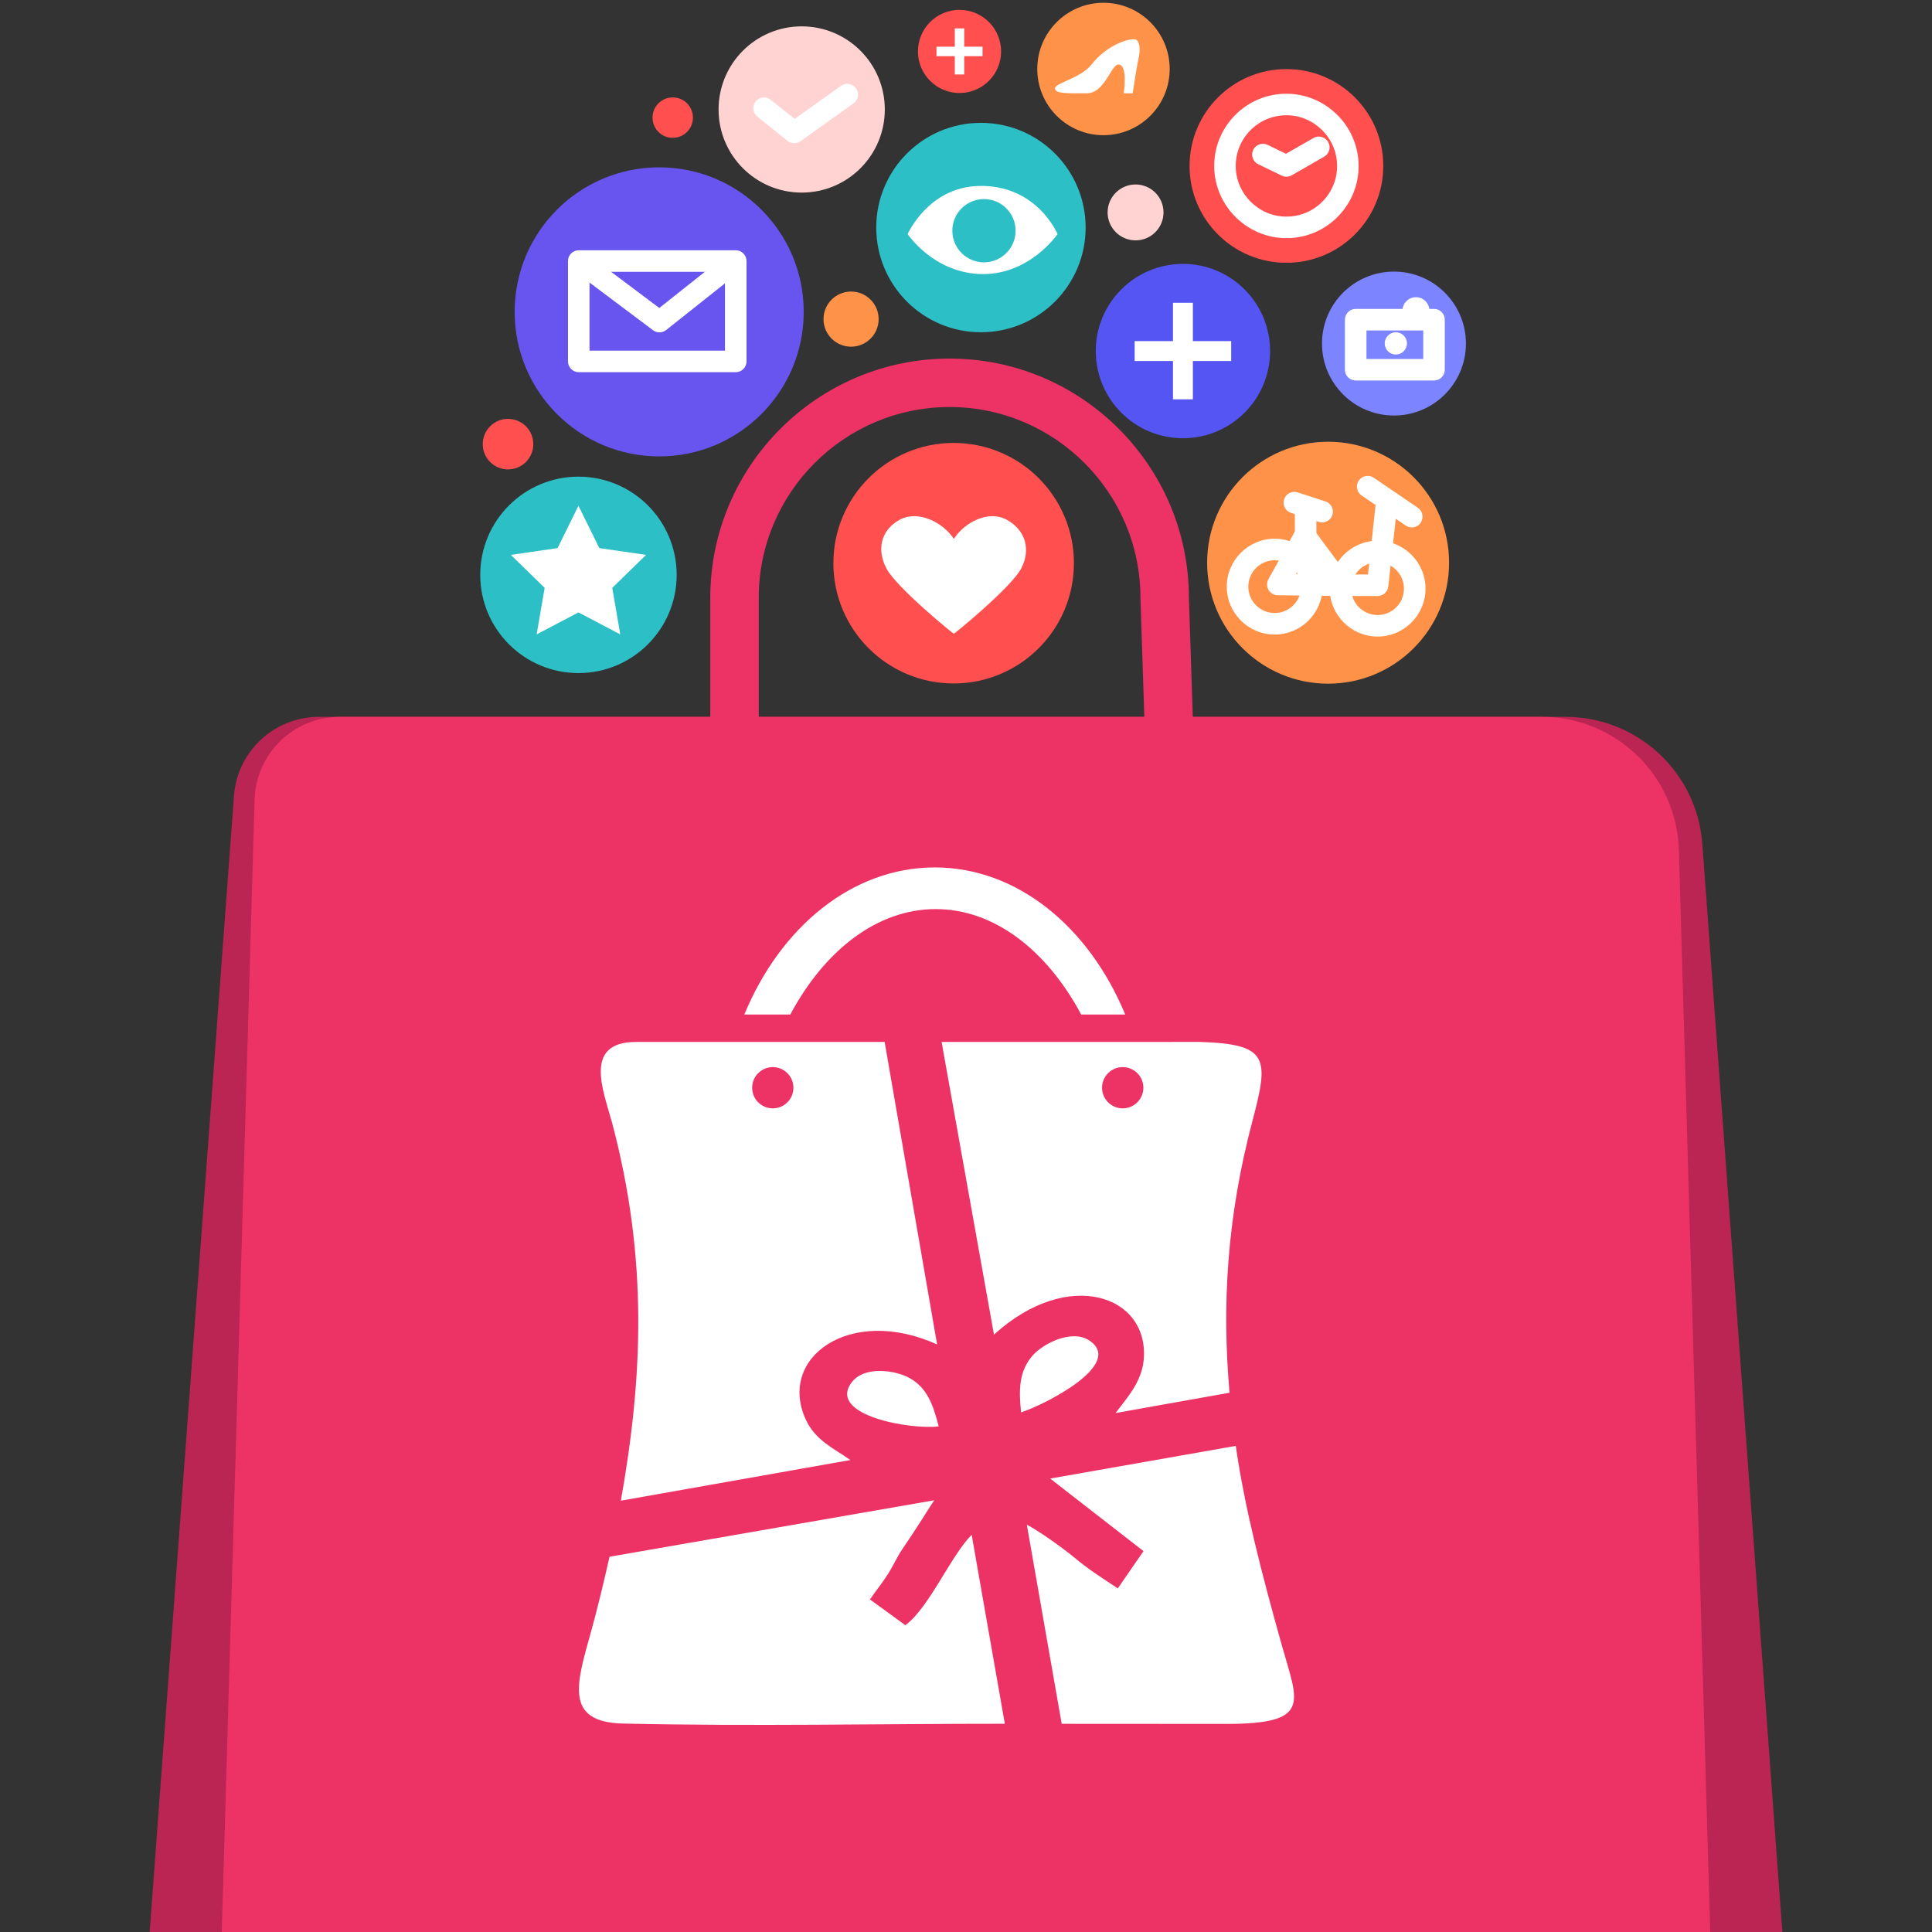 <?xml version="1.0" encoding="utf-8"?>
<!-- Generator: Adobe Illustrator 16.0.0, SVG Export Plug-In . SVG Version: 6.00 Build 0)  -->
<!DOCTYPE svg PUBLIC "-//W3C//DTD SVG 1.1//EN" "http://www.w3.org/Graphics/SVG/1.1/DTD/svg11.dtd">
<svg version="1.1" id="Layer_1" xmlns="http://www.w3.org/2000/svg" xmlns:xlink="http://www.w3.org/1999/xlink" x="0px" y="0px"
	 width="200px" height="200px" viewBox="0 0 200 200" enable-background="new 0 0 200 200" xml:space="preserve">
<rect x="0" y="0" width="200" height="200" fill="#333333" stroke="none"/>
<g>
	<g>
		<g>
			<g>
				<path fill="#BA2553" d="M184.529,200.287H15.471l8.75-117.915c0.342-4.602,4.176-8.163,8.791-8.163H162.07
					c7.436,0,13.61,5.737,14.155,13.152L184.529,200.287z"/>
			</g>
		</g>
	</g>
	<g>
		<path fill="#ED3365" d="M177.051,200.287H22.95l3.406-117.518c0.139-4.767,4.043-8.56,8.813-8.56h124.44
			c7.679,0,13.964,6.107,14.187,13.782L177.051,200.287z"/>
	</g>
	<g>
		<path fill="#ED3365" d="M123.771,83.241H73.527V61.893c0-13.66,11.115-24.773,24.774-24.773c13.646,0,24.752,11.091,24.774,24.731
			L123.771,83.241z M78.544,78.225h40.045l-0.53-16.332c0-10.894-8.862-19.758-19.757-19.758c-10.896,0-19.758,8.864-19.758,19.758
			V78.225z"/>
	</g>
	<g>
		<g>
			<g>
				<circle fill="#FFD3D2" cx="82.991" cy="11.333" r="8.604"/>
			</g>
		</g>
		<g>
			<path fill="#FFFFFF" d="M82.224,14.823c-0.247,0-0.492-0.082-0.697-0.245l-3.132-2.506c-0.481-0.384-0.559-1.085-0.175-1.566
				c0.385-0.481,1.088-0.559,1.566-0.174l2.476,1.979l4.797-3.425c0.499-0.358,1.197-0.242,1.555,0.259
				c0.358,0.501,0.242,1.197-0.259,1.555l-5.483,3.916C82.678,14.754,82.451,14.823,82.224,14.823z"/>
		</g>
	</g>
	<g>
		<g>
			<circle fill="#2CBFC6" cx="59.881" cy="59.51" r="10.167"/>
		</g>
		<g>
			<polygon fill="#FFFFFF" points="59.881,52.355 62.044,56.739 66.882,57.442 63.382,60.854 64.208,65.672 59.881,63.396 
				55.555,65.672 56.381,60.854 52.881,57.442 57.719,56.739 			"/>
		</g>
	</g>
	<g>
		<g>
			<g>
				<circle fill="#FF4F4F" cx="98.722" cy="58.302" r="12.45"/>
			</g>
		</g>
		<g>
			<path fill="#FFFFFF" d="M104.19,53.79c-1.866-1.002-4.31,0.256-5.451,1.992c-1.142-1.736-3.714-2.995-5.578-1.992
				c-1.975,1.06-2.439,3.116-1.38,5.089c1.061,1.974,6.947,6.781,6.958,6.723c0.011,0.058,5.898-4.749,6.958-6.723
				C106.758,56.906,106.163,54.85,104.19,53.79z"/>
		</g>
	</g>
	<g>
		<g>
			<g>
				<circle fill="#5555F3" cx="122.457" cy="36.341" r="9.024"/>
			</g>
		</g>
		<g>
			<g>
				<rect x="121.427" y="31.343" fill="#FFFFFF" width="2.059" height="9.995"/>
			</g>
			<g>
				<rect x="117.459" y="35.312" fill="#FFFFFF" width="9.994" height="2.058"/>
			</g>
		</g>
	</g>
	<g>
		<g>
			<g>
				<circle fill="#FF4F4F" cx="99.329" cy="5.325" r="4.304"/>
			</g>
		</g>
		<g>
			<g>
				<rect x="98.838" y="2.941" fill="#FFFFFF" width="0.98" height="4.767"/>
			</g>
			<g>
				<rect x="96.945" y="4.834" fill="#FFFFFF" width="4.768" height="0.982"/>
			</g>
		</g>
	</g>
	<g>
		<g>
			<g>
				<g>
					<circle fill="#7C84FF" cx="144.302" cy="35.565" r="7.45"/>
				</g>
			</g>
		</g>
		<g>
			<path fill="#FFFFFF" d="M148.45,39.391h-8.109c-0.615,0-1.115-0.5-1.115-1.115v-5.184c0-0.616,0.5-1.114,1.115-1.114h8.109
				c0.615,0,1.113,0.499,1.113,1.114v5.184C149.563,38.891,149.065,39.391,148.45,39.391z M141.456,37.161h5.879v-2.955h-5.879
				V37.161z"/>
		</g>
		<g>
			<circle fill="#FFFFFF" cx="144.497" cy="35.55" r="1.152"/>
		</g>
		<g>
			<path fill="#FFFFFF" d="M146.579,34.174c-0.769,0-1.394-0.624-1.394-1.394V32.16c0-0.77,0.625-1.393,1.394-1.393
				c0.77,0,1.394,0.624,1.394,1.393v0.621C147.973,33.55,147.349,34.174,146.579,34.174z"/>
		</g>
	</g>
	<g>
		<g>
			<g>
				<circle fill="#2CBFC6" cx="101.546" cy="23.556" r="10.838"/>
			</g>
		</g>
		<g>
			<g>
				<path fill="#FFFFFF" d="M109.476,24.232c0,0-2.99,4.413-8.185,4.128c-4.771-0.261-7.332-4.128-7.332-4.128
					s2.137-4.839,7.332-4.981C107.34,19.084,109.476,24.232,109.476,24.232z"/>
			</g>
			<g>
				<circle fill="#2CBFC6" cx="101.86" cy="23.883" r="3.274"/>
			</g>
		</g>
	</g>
	<g>
		<g>
			<g>
				<circle fill="#FE9249" cx="114.232" cy="7.141" r="6.854"/>
			</g>
		</g>
		<g>
			<path fill="#FFFFFF" d="M117.565,4.09c0.332,0.111,0.556,0.805,0.309,1.919c-0.248,1.114-0.619,3.651-0.619,3.651h-0.928
				c0,0,0.433-2.724-0.434-2.971c-0.866-0.247-1.423,2.971-3.403,2.971c-1.981,0-3.218,0.062-3.28-0.496
				c-0.063-0.557,2.66-1.052,3.775-2.476C114.631,4.587,117.008,3.905,117.565,4.09z"/>
		</g>
	</g>
	<g>
		<g>
			<g>
				<circle fill="#6855EF" cx="68.239" cy="32.285" r="14.962"/>
			</g>
		</g>
		<g>
			<g>
				<path fill="#FFFFFF" d="M76.164,38.528H59.913c-0.617,0-1.115-0.5-1.115-1.115v-10.39c0-0.616,0.498-1.115,1.115-1.115h16.251
					c0.615,0,1.115,0.5,1.115,1.115v10.39C77.279,38.029,76.779,38.528,76.164,38.528z M61.027,36.298h14.021v-8.161H61.027V36.298z
					"/>
			</g>
			<g>
				<path fill="#FFFFFF" d="M68.27,34.407c-0.235,0-0.471-0.074-0.67-0.224l-8.356-6.27l1.338-1.782l7.669,5.752l7.221-5.734
					l1.387,1.745l-7.895,6.27C68.76,34.326,68.515,34.407,68.27,34.407z"/>
			</g>
		</g>
	</g>
	<g>
		<g>
			<g>
				<g>
					<circle fill="#FF4F4F" cx="133.17" cy="17.178" r="10.027"/>
				</g>
			</g>
		</g>
		<g>
			<path fill="#FFFFFF" d="M133.167,24.653c-4.055,0-7.405-3.3-7.472-7.355c-0.031-1.997,0.716-3.886,2.105-5.32
				c1.389-1.434,3.252-2.242,5.249-2.273l0.122-0.001c4.055,0,7.407,3.3,7.472,7.356c0.032,1.996-0.715,3.885-2.104,5.32
				c-1.39,1.434-3.254,2.241-5.25,2.273L133.167,24.653z M133.172,11.932l-0.086,0.001c-1.4,0.023-2.709,0.589-3.685,1.596
				c-0.976,1.006-1.498,2.332-1.477,3.733c0.046,2.846,2.397,5.162,5.242,5.162l0.086-0.001c1.401-0.022,2.709-0.589,3.685-1.595
				c0.976-1.006,1.5-2.333,1.478-3.733C138.369,14.249,136.018,11.932,133.172,11.932z"/>
		</g>
		<g>
			<path fill="#FFFFFF" d="M133.17,18.292c-0.166,0-0.332-0.037-0.486-0.111l-2.433-1.178c-0.554-0.268-0.784-0.935-0.518-1.489
				c0.269-0.554,0.937-0.786,1.49-0.517l1.902,0.921l2.845-1.632c0.533-0.308,1.215-0.122,1.521,0.412
				c0.306,0.533,0.122,1.215-0.412,1.521l-3.356,1.925C133.552,18.243,133.361,18.292,133.17,18.292z"/>
		</g>
	</g>
	<g>
		<circle fill="#FE9249" cx="88.103" cy="33.035" r="2.854"/>
	</g>
	<g>
		<circle fill="#FF4F4F" cx="69.642" cy="12.177" r="2.093"/>
	</g>
	<g>
		<circle fill="#FF4F4F" cx="52.59" cy="45.977" r="2.616"/>
	</g>
	<g>
		<circle fill="#FFD3D2" cx="117.553" cy="21.99" r="2.893"/>
	</g>
	<g>
		<g>
			<circle fill="#FE9249" cx="137.485" cy="58.252" r="12.523"/>
		</g>
		<g>
			<g>
				<path fill="#FFFFFF" d="M131.954,65.689c-2.734,0-4.96-2.226-4.96-4.96c0-2.735,2.226-4.96,4.96-4.96
					c2.735,0,4.96,2.225,4.96,4.96C136.914,63.463,134.689,65.689,131.954,65.689z M131.954,57.998
					c-1.506,0-2.729,1.225-2.729,2.731c0,1.505,1.224,2.73,2.729,2.73c1.505,0,2.731-1.225,2.731-2.73
					C134.686,59.223,133.459,57.998,131.954,57.998z"/>
			</g>
			<g>
				<path fill="#FFFFFF" d="M142.608,65.896c-2.733,0-4.958-2.226-4.958-4.959c0-2.735,2.225-4.96,4.958-4.96
					c2.735,0,4.962,2.225,4.962,4.96C147.57,63.67,145.344,65.896,142.608,65.896z M142.608,58.206
					c-1.505,0-2.729,1.225-2.729,2.731c0,1.505,1.225,2.73,2.729,2.73c1.507,0,2.731-1.225,2.731-2.73
					C145.34,59.431,144.115,58.206,142.608,58.206z"/>
			</g>
			<g>
				<path fill="#FFFFFF" d="M138.889,61.698c-0.005,0-0.009,0-0.015,0l-6.606-0.078c-0.393-0.004-0.754-0.214-0.951-0.554
					c-0.197-0.339-0.201-0.757-0.012-1.1l2.799-5.053c0.185-0.331,0.523-0.547,0.901-0.572c0.389-0.035,0.744,0.143,0.97,0.447
					l3.809,5.13c0.252,0.34,0.291,0.794,0.097,1.171C139.69,61.464,139.306,61.698,138.889,61.698z M134.159,59.413l2.493,0.029
					l-1.436-1.935L134.159,59.413z"/>
			</g>
			<g>
				<path fill="#FFFFFF" d="M136.867,54.081c-0.113,0-0.23-0.018-0.344-0.055l-2.876-0.933c-0.585-0.19-0.906-0.818-0.717-1.404
					c0.189-0.585,0.817-0.906,1.404-0.716l2.876,0.933c0.586,0.19,0.906,0.819,0.717,1.404
					C137.774,53.78,137.337,54.081,136.867,54.081z"/>
			</g>
			<g>
				<path fill="#FFFFFF" d="M142.611,61.698c-0.041,0-0.083-0.002-0.125-0.007c-0.611-0.067-1.053-0.618-0.984-1.23l0.941-8.552
					c0.068-0.611,0.613-1.05,1.232-0.985c0.611,0.067,1.053,0.618,0.984,1.229l-0.943,8.552
					C143.654,61.276,143.172,61.698,142.611,61.698z"/>
			</g>
			<g>
				<path fill="#FFFFFF" d="M146.143,54.598c-0.217,0-0.435-0.062-0.627-0.193l-4.561-3.109c-0.508-0.347-0.639-1.04-0.293-1.549
					c0.347-0.507,1.04-0.64,1.549-0.292l4.561,3.109c0.51,0.347,0.641,1.04,0.293,1.549
					C146.85,54.428,146.499,54.598,146.143,54.598z"/>
			</g>
			<g>
				<rect x="138.889" y="59.469" fill="#FFFFFF" width="3.72" height="2.229"/>
			</g>
			<g>
				<path fill="#FFFFFF" d="M135.157,56.723c-0.616,0-1.114-0.5-1.114-1.115v-2.876c0-0.615,0.498-1.114,1.114-1.114
					c0.615,0,1.114,0.499,1.114,1.114v2.876C136.271,56.224,135.772,56.723,135.157,56.723z"/>
			</g>
		</g>
	</g>
	<path fill="#FFFFFF" d="M80.001,110.467c1.176,0,2.133,0.956,2.133,2.135c0,1.18-0.956,2.136-2.133,2.136
		c-1.185,0-2.137-0.955-2.137-2.136C77.864,111.423,78.816,110.467,80.001,110.467 M116.223,110.467c1.178,0,2.14,0.956,2.14,2.135
		c0,1.18-0.962,2.136-2.14,2.136c-1.179,0-2.14-0.955-2.14-2.136C114.083,111.423,115.044,110.467,116.223,110.467z M97.172,147.654
		c-0.571-2.237-1.202-3.991-3.004-4.993c-1.514-0.842-4.695-1.288-6,0.441C85.569,146.563,94.47,148.037,97.172,147.654z
		 M105.703,146.208c2.461-0.792,10.826-5.033,7.017-7.47c-1.813-1.154-4.808,0.37-5.888,1.66
		C105.519,141.966,105.438,143.784,105.703,146.208z M91.577,107.863H65.832c-5.563,0-3.313,5.194-2.476,8.344
		c3.771,14.153,3.167,26.483,0.915,39.143l23.76-4.21c-1.639-1.167-3.621-2.006-4.62-4.196c-2.942-6.431,4.608-11.836,13.598-7.769
		L91.577,107.863z M127.28,144.176c-0.796-9.093-0.266-18.174,2.373-28.136c1.731-6.529,1.683-7.955-5.453-8.182l-26.726,0.005
		l5.422,30.297c7.7-7.008,16.087-4.051,15.503,2.59c-0.212,2.382-1.829,4.048-2.915,5.531
		C116.902,146.028,121.626,145.175,127.28,144.176z M109.907,178.45l17.005,0.01c8.976,0.004,7.437-2.229,5.776-8.163
		c-2.034-7.268-3.799-13.986-4.762-20.619l-19.212,3.384l9.662,7.51l-2.663,3.857c-1.917-1.28-2.935-1.89-4.591-3.268
		c-1.092-0.907-3.707-2.767-4.824-3.323L109.907,178.45z M64.497,178.422c13.359,0.303,26.874,0.015,39.523,0.021l-3.433-19.562
		c-2.214,2.256-4.408,7.557-6.864,9.361l-3.662-2.665c0.604-0.906,1.257-1.673,1.832-2.587c0.628-0.982,0.902-1.725,1.554-2.681
		c1.385-2.014,2.132-3.269,3.261-5.001l-33.61,5.847c-0.578,2.546-1.189,5.146-1.919,7.78
		C59.71,174.207,58.346,178.28,64.497,178.422z"/>
	<path fill="#FFFFFF" d="M96.767,89.796c8.546,0,15.973,6.17,19.715,15.23h-4.556c-3.523-6.602-8.963-10.917-15.065-10.917
		c-6.095,0-11.527,4.316-15.052,10.917h-4.758C80.795,95.966,88.222,89.796,96.767,89.796"/>
</g>
</svg>
